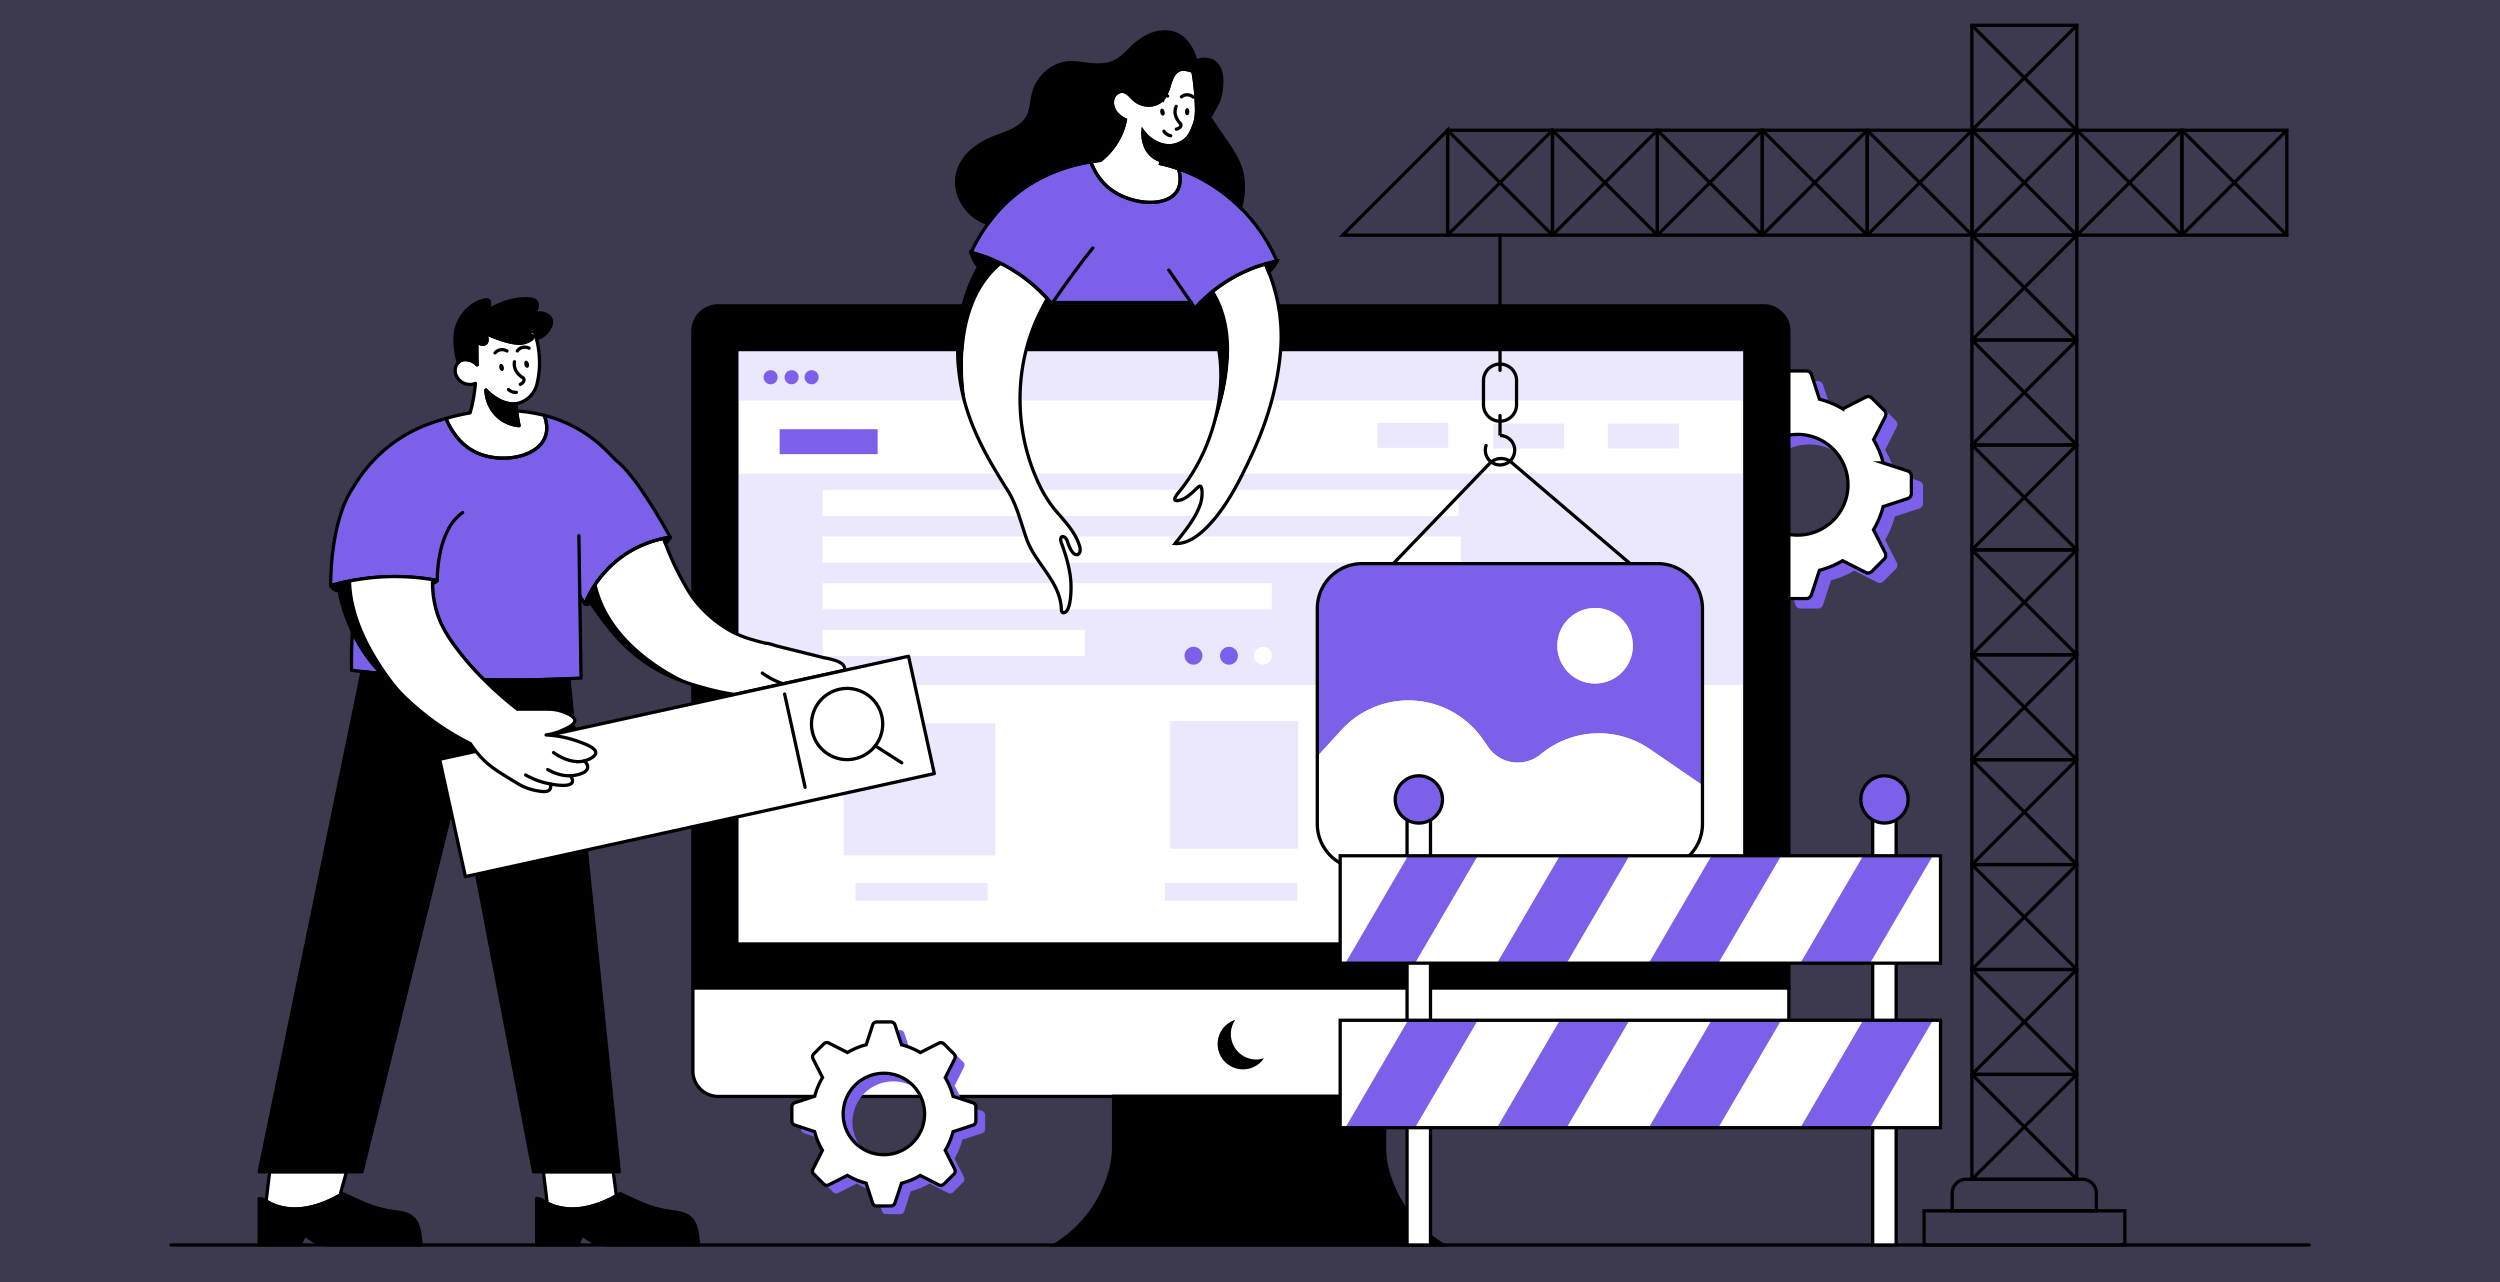 <svg id="Layer_3" data-name="Layer 3" xmlns="http://www.w3.org/2000/svg" viewBox="0 0 1872 960"><rect x="0" y="0" width="1872" height="960" fill="#333333" stroke="none"/><defs><style>.cls-1,.cls-2{fill:#7c60ea;}.cls-1{opacity:0.15;}.cls-3{fill:#fff;}.cls-4,.cls-7{fill:none;stroke:#000;stroke-linecap:round;stroke-width:2.46px;}.cls-4{stroke-miterlimit:10;}.cls-5{fill:#8687c6;}.cls-6{fill:#7c60e9;}.cls-7{stroke-linejoin:round;}</style></defs><path class="cls-1" d="M2731.56,1137a751.45,751.45,0,0,1-30.14,82H-386.49a859.87,859.87,0,0,1-113.16-151.63c-37-63-211.93-379.62-83-680.1,67-156,194.83-258.56,282-328.42,101.5-81.36,133.41-79,245.51-159.25,180.34-129.15,214.93-219.28,345-345C386.36-538.7,574.14-720.22,834-757.29c280.07-40,610,92.7,769.66,321.78,104.2,149.48,71,246.9,199.06,348.35,138.73,109.93,238.65,43.85,431.26,126.05C2507,155.44,2631.81,427.23,2665.22,500,2702.44,581.08,2821.5,840.41,2731.56,1137Z"/><path class="cls-2" d="M1437.15,360.2l-18.37-6a65.61,65.61,0,0,0-7.22-17.36l8.76-17.26a4,4,0,0,0-.73-4.68l-9.23-9.22a4,4,0,0,0-4.66-.74l-6.8,3.45-10.48,5.31a65.39,65.39,0,0,0-7-3.63,66.81,66.81,0,0,0-10.34-3.59l-6-18.36a4,4,0,0,0-3.83-2.78h-13a3.48,3.48,0,0,0-.55,0,4,4,0,0,0-3.27,2.74l-6,18.36a66.08,66.08,0,0,0-17.36,7.22l-7.15-3.63-10.1-5.13a4.07,4.07,0,0,0-4.69.74l-2.69,2.7-6.52,6.53a4,4,0,0,0-.74,4.66l8.76,17.27a65.28,65.28,0,0,0-7.22,17.36l-18.37,6a4,4,0,0,0-2.78,3.83v13a4,4,0,0,0,2.78,3.82l18.36,6a65.7,65.7,0,0,0,7.23,17.35l-8.76,17.26a4,4,0,0,0,.74,4.68l6.52,6.51,2.69,2.71a4,4,0,0,0,4.67.74l10.12-5.13,7.15-3.62a66.06,66.06,0,0,0,17.36,7.21l6,18.36a4,4,0,0,0,3.27,2.74,3.64,3.64,0,0,0,.56.05h13a4,4,0,0,0,3.83-2.78l6-18.37a66.14,66.14,0,0,0,17.35-7.21l10.48,5.32,6.78,3.43a4,4,0,0,0,4.68-.74l9.23-9.22a4,4,0,0,0,.73-4.67l-8.76-17.27a65.68,65.68,0,0,0,7.22-17.35l18.36-6a4,4,0,0,0,2.79-3.83V364A4,4,0,0,0,1437.15,360.2Zm-82.44,48.06a37.72,37.72,0,1,1,37.73-37.73A37.76,37.76,0,0,1,1354.71,408.26Z"/><path class="cls-3" d="M1428.51,352.65l-18.36-6a65.94,65.94,0,0,0-7.22-17.36l8.76-17.26a4,4,0,0,0-.74-4.68l-9.22-9.21a4,4,0,0,0-4.67-.75l-6.79,3.45-10.48,5.31a66.28,66.28,0,0,0-7-3.62,65.47,65.47,0,0,0-10.34-3.59l-6-18.36a4,4,0,0,0-3.83-2.79h-13a2.56,2.56,0,0,0-.55.05,4,4,0,0,0-3.28,2.73l-6,18.37a65.72,65.72,0,0,0-17.36,7.21l-7.15-3.62-10.11-5.14a4.06,4.06,0,0,0-4.68.75l-2.7,2.69-6.52,6.53a4,4,0,0,0-.74,4.66l8.76,17.27a65.58,65.58,0,0,0-7.21,17.36l-18.37,6a4,4,0,0,0-2.79,3.83v13a4,4,0,0,0,2.78,3.82l18.37,6a65.88,65.88,0,0,0,7.22,17.35L1280.47,414a4,4,0,0,0,.74,4.68l6.52,6.52,2.7,2.7a4,4,0,0,0,4.67.74l10.12-5.13,7.15-3.62a66.06,66.06,0,0,0,17.36,7.21l6,18.37a4,4,0,0,0,3.27,2.73,3.43,3.43,0,0,0,.56,0h13a4,4,0,0,0,3.82-2.77l6-18.38a65.47,65.47,0,0,0,10.34-3.59,66.28,66.28,0,0,0,7-3.62l10.48,5.32,6.78,3.43a4,4,0,0,0,4.68-.74l9.22-9.22a4,4,0,0,0,.74-4.67l-8.76-17.27a65.88,65.88,0,0,0,7.22-17.35l18.36-6a4,4,0,0,0,2.79-3.83v-13A4,4,0,0,0,1428.51,352.65Zm-82.43,48.06A37.72,37.72,0,1,1,1383.8,363,37.77,37.77,0,0,1,1346.08,400.71Z"/><path class="cls-4" d="M1428.51,352.65l-18.36-6a65.94,65.94,0,0,0-7.22-17.36l8.76-17.26a4,4,0,0,0-.74-4.68l-9.22-9.21a4,4,0,0,0-4.67-.75l-6.79,3.45-10.48,5.31a66.28,66.28,0,0,0-7-3.62,65.47,65.47,0,0,0-10.34-3.59l-6-18.36a4,4,0,0,0-3.83-2.79h-13a2.56,2.56,0,0,0-.55.05,4,4,0,0,0-3.28,2.73l-6,18.37a65.72,65.72,0,0,0-17.36,7.21l-7.15-3.62-10.11-5.14a4.06,4.06,0,0,0-4.68.75l-2.7,2.69-6.52,6.53a4,4,0,0,0-.74,4.66l8.76,17.27a65.58,65.58,0,0,0-7.21,17.36l-18.37,6a4,4,0,0,0-2.79,3.83v13a4,4,0,0,0,2.78,3.82l18.37,6a65.88,65.88,0,0,0,7.22,17.35L1280.47,414a4,4,0,0,0,.74,4.68l6.52,6.52,2.7,2.7a4,4,0,0,0,4.67.74l10.12-5.13,7.15-3.62a66.06,66.06,0,0,0,17.36,7.21l6,18.37a4,4,0,0,0,3.27,2.73,3.43,3.43,0,0,0,.56,0h13a4,4,0,0,0,3.82-2.77l6-18.38a65.47,65.47,0,0,0,10.34-3.59,66.28,66.28,0,0,0,7-3.62l10.48,5.32,6.78,3.43a4,4,0,0,0,4.68-.74l9.22-9.22a4,4,0,0,0,.74-4.67l-8.76-17.27a65.88,65.88,0,0,0,7.22-17.35l18.36-6a4,4,0,0,0,2.79-3.83v-13A4,4,0,0,0,1428.51,352.65Zm-82.43,48.06A37.72,37.72,0,1,1,1383.8,363,37.77,37.77,0,0,1,1346.08,400.71Z"/><rect class="cls-3" x="553" y="263.13" width="752.33" height="442.41"/><path class="cls-3" d="M1339.49,739.7V802a19,19,0,0,1-19,19H537.78a19,19,0,0,1-18.94-19V739.7Z"/><path d="M1320.53,229H537.78a18.94,18.94,0,0,0-18.94,18.94V739.7h820.65V247.92A18.94,18.94,0,0,0,1320.53,229Zm-15.2,476.56H553V263.13h752.33Z"/><path d="M1080.71,932.23H789.91a94.48,94.48,0,0,0,41.28-54.42,68.36,68.36,0,0,0,2.68-19.07v-37.8h202.86v37.8a68.37,68.37,0,0,0,2.69,19.07,94.44,94.44,0,0,0,41.29,54.42Z"/><rect class="cls-4" x="553" y="263.13" width="752.33" height="442.41"/><path class="cls-4" d="M1339.49,739.7V802a19,19,0,0,1-19,19H537.78a19,19,0,0,1-18.94-19V739.7Z"/><path class="cls-4" d="M1320.53,229H537.78a18.94,18.94,0,0,0-18.94,18.94V739.7h820.65V247.92A18.94,18.94,0,0,0,1320.53,229Zm-15.2,476.56H553V263.13h752.33Z"/><path class="cls-4" d="M1080.71,932.23H789.91a94.48,94.48,0,0,0,41.28-54.42,68.36,68.36,0,0,0,2.68-19.07v-37.8h202.86v37.8a68.37,68.37,0,0,0,2.69,19.07,94.44,94.44,0,0,0,41.29,54.42Z"/><path d="M946.46,792.42A19,19,0,1,1,925,763.63a19,19,0,0,0,15.63,29.72A18.76,18.76,0,0,0,946.46,792.42Z"/><rect class="cls-5" x="553" y="263.13" width="752.33" height="442.41"/><rect class="cls-3" x="553.14" y="263.13" width="752.04" height="442.41"/><rect class="cls-1" x="553.14" y="263.13" width="752.04" height="36.77"/><path class="cls-2" d="M582.31,282.32a5.27,5.27,0,1,1-5.43-5.11H577a5.19,5.19,0,0,1,5.27,5.11Z"/><path class="cls-2" d="M598,282.32a5.27,5.27,0,1,1-5.44-5.11h.16a5.19,5.19,0,0,1,5.28,5.11Z"/><path class="cls-2" d="M613,282.32a5.27,5.27,0,1,1-5.43-5.11h.16a5.18,5.18,0,0,1,5.27,5.11Z"/><rect class="cls-1" x="553" y="354.65" width="752.33" height="158.17"/><rect class="cls-2" x="583.81" y="321.39" width="73.37" height="18.68"/><rect class="cls-1" x="1118.12" y="317.15" width="53.13" height="18.68"/><rect class="cls-1" x="1204.11" y="317.15" width="53.13" height="18.68"/><rect class="cls-1" x="1031.28" y="316.66" width="53.13" height="18.68"/><path class="cls-2" d="M900.36,490.79a6.68,6.68,0,1,1-6.91-6.45h.25a6.56,6.56,0,0,1,6.66,6.45Z"/><path class="cls-2" d="M926.94,490.79a6.69,6.69,0,1,1-6.91-6.45h.24a6.56,6.56,0,0,1,6.67,6.45Z"/><path class="cls-3" d="M952.3,490.79a6.68,6.68,0,1,1-6.9-6.45h.24a6.55,6.55,0,0,1,6.66,6.45Z"/><rect class="cls-3" x="615.99" y="471.61" width="196.37" height="19.68"/><rect class="cls-3" x="615.99" y="436.66" width="336.32" height="19.68"/><rect class="cls-3" x="615.99" y="401.72" width="477.94" height="19.68"/><rect class="cls-3" x="615.99" y="366.77" width="476.22" height="19.68"/><rect class="cls-1" x="631.85" y="541.57" width="113.48" height="98.99"/><rect class="cls-1" x="876.32" y="539.81" width="95.68" height="95.69"/><rect class="cls-1" x="1095.74" y="536.86" width="101.56" height="101.56"/><rect class="cls-1" x="640.63" y="661.22" width="98.99" height="13.22"/><rect class="cls-1" x="872.4" y="661.22" width="98.99" height="13.22"/><rect class="cls-1" x="1104.29" y="661.55" width="93.98" height="12.56"/><polyline class="cls-4" points="1729.13 932.23 615.46 932.23 128.01 932.23"/><rect class="cls-4" x="1241.05" y="97.51" width="78.55" height="78.55"/><line class="cls-4" x1="1241.05" y1="97.51" x2="1319.6" y2="176.07"/><line class="cls-4" x1="1319.6" y1="97.51" x2="1241.05" y2="176.07"/><rect class="cls-4" x="1162.49" y="97.51" width="78.55" height="78.55"/><line class="cls-4" x1="1162.49" y1="97.51" x2="1241.05" y2="176.07"/><line class="cls-4" x1="1241.05" y1="97.51" x2="1162.49" y2="176.07"/><rect class="cls-4" x="1083.94" y="97.51" width="78.55" height="78.55"/><line class="cls-4" x1="1083.94" y1="97.51" x2="1162.49" y2="176.07"/><line class="cls-4" x1="1162.49" y1="97.51" x2="1083.94" y2="176.07"/><polygon class="cls-4" points="1083.96 97.51 1083.96 176.09 1005.38 176.09 1044.69 136.81 1083.96 97.51"/><rect class="cls-4" x="1398.16" y="97.51" width="78.55" height="78.55"/><line class="cls-4" x1="1398.16" y1="97.51" x2="1476.71" y2="176.07"/><line class="cls-4" x1="1476.71" y1="97.51" x2="1398.16" y2="176.07"/><rect class="cls-4" x="1319.6" y="97.51" width="78.55" height="78.55"/><line class="cls-4" x1="1319.6" y1="97.51" x2="1398.16" y2="176.07"/><line class="cls-4" x1="1398.16" y1="97.51" x2="1319.6" y2="176.07"/><rect class="cls-4" x="1555.27" y="97.51" width="78.55" height="78.55"/><line class="cls-4" x1="1555.27" y1="97.51" x2="1633.82" y2="176.07"/><line class="cls-4" x1="1633.82" y1="97.51" x2="1555.27" y2="176.07"/><rect class="cls-4" x="1633.82" y="97.51" width="78.55" height="78.55"/><line class="cls-4" x1="1633.82" y1="97.51" x2="1712.37" y2="176.07"/><line class="cls-4" x1="1712.37" y1="97.51" x2="1633.82" y2="176.07"/><rect class="cls-4" x="1476.55" y="176.07" width="78.55" height="78.55"/><line class="cls-4" x1="1476.55" y1="176.07" x2="1555.11" y2="254.63"/><line class="cls-4" x1="1555.11" y1="176.07" x2="1476.55" y2="254.63"/><rect class="cls-4" x="1476.55" y="254.63" width="78.55" height="78.55"/><line class="cls-4" x1="1476.55" y1="254.63" x2="1555.11" y2="333.18"/><line class="cls-4" x1="1555.11" y1="254.63" x2="1476.55" y2="333.18"/><rect class="cls-4" x="1476.55" y="333.18" width="78.55" height="78.55"/><line class="cls-4" x1="1476.55" y1="333.18" x2="1555.11" y2="411.74"/><line class="cls-4" x1="1555.11" y1="333.18" x2="1476.55" y2="411.74"/><rect class="cls-4" x="1476.55" y="411.74" width="78.55" height="78.55"/><line class="cls-4" x1="1476.55" y1="411.74" x2="1555.11" y2="490.29"/><line class="cls-4" x1="1555.11" y1="411.74" x2="1476.55" y2="490.29"/><rect class="cls-4" x="1476.55" y="490.29" width="78.55" height="78.55"/><line class="cls-4" x1="1476.55" y1="490.29" x2="1555.11" y2="568.84"/><line class="cls-4" x1="1555.11" y1="490.29" x2="1476.55" y2="568.84"/><rect class="cls-4" x="1476.55" y="568.84" width="78.55" height="78.55"/><line class="cls-4" x1="1476.55" y1="568.84" x2="1555.11" y2="647.4"/><line class="cls-4" x1="1555.11" y1="568.84" x2="1476.55" y2="647.4"/><rect class="cls-4" x="1476.55" y="647.4" width="78.55" height="78.55"/><line class="cls-4" x1="1476.55" y1="647.4" x2="1555.11" y2="725.95"/><line class="cls-4" x1="1555.11" y1="647.4" x2="1476.55" y2="725.95"/><rect class="cls-4" x="1476.55" y="725.95" width="78.55" height="78.55"/><line class="cls-4" x1="1476.55" y1="725.95" x2="1555.11" y2="804.51"/><line class="cls-4" x1="1555.11" y1="725.95" x2="1476.55" y2="804.51"/><rect class="cls-4" x="1476.55" y="804.51" width="78.55" height="78.55"/><line class="cls-4" x1="1476.55" y1="804.51" x2="1555.11" y2="883.06"/><line class="cls-4" x1="1555.11" y1="804.51" x2="1476.55" y2="883.06"/><rect class="cls-4" x="1476.55" y="97.52" width="78.55" height="78.55"/><line class="cls-4" x1="1476.55" y1="97.52" x2="1555.11" y2="176.07"/><line class="cls-4" x1="1555.11" y1="97.52" x2="1476.55" y2="176.07"/><rect class="cls-4" x="1476.55" y="18.96" width="78.55" height="78.55"/><line class="cls-4" x1="1476.55" y1="18.96" x2="1555.11" y2="97.52"/><line class="cls-4" x1="1555.11" y1="18.96" x2="1476.55" y2="97.52"/><path class="cls-4" d="M1472.18,883.06h87.17a10.37,10.37,0,0,1,10.37,10.37v13.21a0,0,0,0,1,0,0h-107.9a0,0,0,0,1,0,0V893.43A10.37,10.37,0,0,1,1472.18,883.06Z"/><rect class="cls-4" x="1440.76" y="906.64" width="150.31" height="25.59"/><line class="cls-4" x1="1123.22" y1="176.08" x2="1123.22" y2="277.29"/><path class="cls-4" d="M1123.22,315.41h0A12.39,12.39,0,0,1,1110.83,303v-18a12.39,12.39,0,0,1,12.39-12.39h0a12.39,12.39,0,0,1,12.38,12.39v18A12.39,12.39,0,0,1,1123.22,315.41Z"/><path class="cls-4" d="M1123.21,311.19v14.94a11,11,0,1,1-11,11,10.7,10.7,0,0,1,.57-3.5"/><path class="cls-4" d="M1039.64,425.85,1115.45,347a11.88,11.88,0,0,1,16.29-.8l93.35,79.67"/><path class="cls-2" d="M1241.18,422.05H1020a33.61,33.61,0,0,0-33.61,33.61V566.47l18.1-19.84a67.86,67.86,0,0,1,106,7.18l3.86,5.59a26.88,26.88,0,0,0,38.74,5.86l2.11-1.65A67.87,67.87,0,0,1,1235.5,561l39.29,26.94V455.66A33.61,33.61,0,0,0,1241.18,422.05Zm-46.79,89.77a28.28,28.28,0,1,1,28.28-28.28A28.28,28.28,0,0,1,1194.39,511.82Z"/><circle class="cls-3" cx="1194.39" cy="483.54" r="28.28" transform="translate(7.92 986.18) rotate(-45)"/><path class="cls-3" d="M1274.79,587.94v29a33.61,33.61,0,0,1-33.61,33.61H1020a33.61,33.61,0,0,1-33.61-33.61V566.47l18.1-19.84a67.86,67.86,0,0,1,106,7.18l3.86,5.59a26.88,26.88,0,0,0,38.74,5.86l2.11-1.65A67.87,67.87,0,0,1,1235.5,561Z"/><path class="cls-4" d="M1241.18,422.05H1020a33.61,33.61,0,0,0-33.61,33.61V616.94A33.61,33.61,0,0,0,1020,650.55h221.2a33.61,33.61,0,0,0,33.61-33.61V455.66A33.61,33.61,0,0,0,1241.18,422.05Z"/><path d="M439.84,447.82c.79,1.22,1.62,2.45,2.47,3.7s1.55,2.24,2.36,3.38c8.09,11.39,18,25.34,33.59,37.39,15.74,12.17,31,17.61,43.8,21.33-3-1.12-64.62-25-75.54-77.19A85.32,85.32,0,0,0,439.84,447.82Z"/><path class="cls-3" d="M446.52,436.43c10.92,52.2,72.58,76.07,75.54,77.19l.05,0,.06,0c2.24.65,4.41,1.25,6.49,1.83A183.14,183.14,0,0,0,549.84,520l36.46-8h0l46.1-10.12c1.33-7.16-12.69-8.6-17.06-9.75-7.78-2-15.59-3.92-23.4-5.85l-9.67-2.39c-2.7-.67-6.14-2.21-8.9-2.21-9-2.22-17.86-4.58-26-9.07A91.2,91.2,0,0,1,522,451.59c-3.12-3.72-7.24-9.23-14.14-22.83a180.89,180.89,0,0,1-9.6-21.92c-.45-1.26-.86-2.48-1.28-3.66a80.67,80.67,0,0,0-50.41,33.25Z"/><path d="M586.29,512A58.39,58.39,0,0,1,570.84,504"/><path class="cls-3" d="M334,313.34a54.21,54.21,0,0,0,10,16.12,40.29,40.29,0,0,0,15.59,10.62c17.54,6.59,43.15,2.2,48.7-13.13,2-5.49,1-11.22-.74-15.91a121.57,121.57,0,0,0-20.65-3.32c.07.75.16,1.49.26,2.26.38,3.07.89,6,1.48,8.74a27.09,27.09,0,0,1-14.39-5.64,26.26,26.26,0,0,1-5.35-5.69,29,29,0,0,1-5.05-15.33,37,37,0,0,0,5.4,4.77c4.74,3.43,10.92,6.26,16.9,5.48a1.77,1.77,0,0,0,.32-.05A19.34,19.34,0,0,0,399.88,293a18.52,18.52,0,0,0,2-4.63,65.3,65.3,0,0,0,2-20.17,67.35,67.35,0,0,0-2.2-14.54q-.66-2.56-1.55-5.07a14.4,14.4,0,0,0-1.51-.3c-3.05-.46-5.94,0-6,.42s1.57.3,3.71,1.51c1.09.63,2.4,1.37,2.47,2.26.12,1.53-3.49,3.3-6.5,4.08-1.45.38-6.39,1.48-19.07-3.06a100,100,0,0,1-10.42-4.41c2.37,3.32,2.3,6.81.75,8.06a4.11,4.11,0,0,1-3.17.49,5,5,0,0,1-3.37-3.18q0,4.71,0,9.58c0,3.09.1,6.13.19,9.13a11.88,11.88,0,0,0-5-3.24c-1.31-.4-4.92-1.54-8,.55a6.41,6.41,0,0,0-1.07.91,8.89,8.89,0,0,0-2.21,4.88c-.62,4.46,2.35,7.7,3,8.34a11.27,11.27,0,0,0,8.54,3.27,11,11,0,0,0,3.51-.8,111.19,111.19,0,0,1-1.69,12.46c-.65,3.38-1.43,6.61-2.3,9.66a152.88,152.88,0,0,0-15.08,3.31Z"/><path d="M252.91,437.06h0c.09.58.18,1.12.27,1.66.18,1.13.4,2.39.68,3.78a127,127,0,0,0,10,30.42v0a119.27,119.27,0,0,0,21.71,31.43c3.6,3.84,7.61,7.83,12.28,12.47,3.22,3.2,6.78,6.73,11,10.5-2.65-2.69-45.21-46.62-45.84-92.52Q257.65,435.85,252.91,437.06Z"/><path class="cls-6" d="M263.29,501.9c2.6.32,5.23.63,7.87.93q7.11.82,14.43,1.55a123.48,123.48,0,0,1-13.44-16.79A121.29,121.29,0,0,1,263.88,473q-.24,3.82-.39,7.74Q263.07,491.68,263.29,501.9Z"/><polyline points="434.14 446.07 434.14 446.06 434.14 446.05 433.47 401.11"/><path d="M432.3,570.31c-8.18-.22-15.54-5.15-17.81-6.77"/><path d="M427.2,580.9c-7,.32-13.26-2.48-17.06-4.65"/><path d="M412,587c-1.29-.24-2.25-.45-2.66-.54a56.74,56.74,0,0,1-15.75-6.19"/><path d="M194.08,877.43h77l66.68-270.21L342.85,581h0L346,564.8l2-10.16a196.51,196.51,0,0,1-23.77-14.8,211.39,211.39,0,0,1-26.36-23c-4.67-4.63-8.69-8.63-12.28-12.47q-7.32-.74-14.43-1.55Z"/><path d="M408.94,550.29c.81,0,1.61.1,2.39.17h0a83.68,83.68,0,0,1,19.34,3.91l-.82-8-.46-4.52c-1.69,1.9-5.24,3.5-8.48,5A44.29,44.29,0,0,1,408.94,550.29Z"/><path d="M437.61,569.73a19,19,0,0,1-5.31.58"/><path d="M342.85,581h0l14,73.49L399.5,877.43h64.22l-24.65-241-5.79-56.59c-.75.2-1.43.36-2,.49a22.66,22.66,0,0,1-4.09.55c1.8,2.72,1.64,4.14,1.28,4.91C426.83,589.3,417,587.93,412,587a4.87,4.87,0,0,1-.16,4c-1.78,2.7-7.55,1.53-11.18.8a42.9,42.9,0,0,1-14.14-5.79c-13-7.9-19.53-11.85-25.73-18.4-1.34-1.42-2.85-3.12-4.43-5.12h0c-1.35-1.7-2.76-3.6-4.16-5.74h0c-1.37-.68-2.75-1.4-4.18-2.15l-2,10.16Z"/><path d="M335.88,396a34.92,34.92,0,0,1,10.52-12.16"/><path d="M362.41,509A295.83,295.83,0,0,0,387.3,531c5.16,0,12-.09,20.2,0,4.48,0,8.09.06,12.62,1.52,1.45.47,6.28,2,8.76,4.31L426,508.14c-17.7.82-36.21,1.18-55.47.95C367.78,509.06,365.08,509,362.41,509Z"/><path class="cls-6" d="M247.64,438.48c1.68-.48,3.44-1,5.27-1.41h0c4.71-1.18,9.88-2.29,15.46-3.18a172.41,172.41,0,0,1,55.48.13c1.22.2,2.43.41,3.6.63a8.55,8.55,0,0,1-3.62,2.18,77.26,77.26,0,0,0,3.24,21.56c2.75,8.93,6.8,15.95,12.22,23.58a212.62,212.62,0,0,0,23.12,27c2.67.05,5.37.1,8.07.13,19.26.23,37.77-.13,55.47-.95,3.06-.13,6.11-.29,9.13-.45l-.93-61.62c2.07,3.52,3.72,6.13,3.72,6.13.51-1.2,1.15-2.68,2-4.38A82.72,82.72,0,0,1,468.36,415a81.11,81.11,0,0,1,28.57-11.82c1.84-.39,3.53-.67,5-.88,0,0-24.86-45.91-40.74-57.62-7.29-7.66-15.38-16.15-28.62-23.63a101.26,101.26,0,0,0-25-10c1.72,4.69,2.72,10.42.74,15.91-5.55,15.33-31.16,19.72-48.7,13.13A40.29,40.29,0,0,1,344,329.46a54.21,54.21,0,0,1-10-16.12h0c-11.29,3.17-26.09,8-41.44,19.77a111.5,111.5,0,0,0-27.93,31.66l-.06.08C246.65,391.19,247.64,438.48,247.64,438.48Z"/><path d="M247.64,438.48s1.3,3.58,6.22,4c-.28-1.39-.5-2.65-.68-3.78-.09-.54-.18-1.08-.27-1.66C251.08,437.52,249.32,438,247.64,438.48Z"/><path d="M437.87,452.2s1.42,1.3,4.44-.68c-.85-1.25-1.68-2.48-2.47-3.7C439,449.52,438.38,451,437.87,452.2Z"/><path d="M323.83,436.82a8.55,8.55,0,0,0,3.62-2.18c-1.17-.22-2.38-.43-3.6-.63C323.82,435,323.82,435.91,323.83,436.82Z"/><path d="M496.93,403.18c.42,1.18.83,2.4,1.28,3.66a10.24,10.24,0,0,0,3.72-4.54C500.46,402.51,498.77,402.79,496.93,403.18Z"/><path d="M363.89,292.06a28.92,28.92,0,0,0,5.05,15.33,26,26,0,0,0,5.35,5.69,27.09,27.09,0,0,0,14.39,5.64c-.59-2.75-1.1-5.67-1.49-8.74-.1-.76-.18-1.51-.25-2.25-.21-1.89-.34-3.71-.44-5.47l-.32.06c-6,.77-12.16-2.05-16.9-5.49A37,37,0,0,1,363.89,292.06Z"/><path d="M340.94,259.54a51.88,51.88,0,0,0,2.26,11.87,6.48,6.48,0,0,1,1.07-.91c3-2.09,6.65-.95,8-.54a11.64,11.64,0,0,1,5,3.24q-.13-4.5-.18-9.14-.06-4.87,0-9.57a5,5,0,0,0,3.37,3.17,4.11,4.11,0,0,0,3.17-.49c1.54-1.25,1.62-4.74-.75-8.06a99,99,0,0,0,10.42,4.41c12.67,4.54,17.62,3.44,19.07,3.06,3-.78,6.62-2.55,6.5-4.08-.07-.88-1.38-1.63-2.48-2.26-2.13-1.21-3.72-1.19-3.7-1.5s2.9-.89,6-.43c.54.09,1.05.19,1.51.31q.89,2.49,1.55,5.07a16.06,16.06,0,0,0,8.92-6.45c.88-1.38,3.3-5.18,1.77-8.55a7.24,7.24,0,0,0-3.65-3.33c-4.18-2.07-8.53-.49-9.61-.05a9.3,9.3,0,0,0,2.89-4.94,6.13,6.13,0,0,0-.15-4c-1.51-2.88-6.94-2.7-10.48-2.58a44.9,44.9,0,0,0-13.92,2.85A64.72,64.72,0,0,0,364,233.27c2.4-3.54,3.26-6.66,2.1-8s-3.92-.47-5.32-.06c-7.2,2.15-15.43,9-18.69,19.5C340.31,250.59,340.65,255.52,340.94,259.54Z"/><path d="M401.86,897.49v34.74h30.6q1.77-3.87,3.5-7.69a41.29,41.29,0,0,0,7.22,4.88l.07.05a25,25,0,0,0,11.6,2.76h68.48c-1.43-7.49-.86-16.52-7.75-21.31-3.23-2.23-7.24-3-11.12-3.45a87.82,87.82,0,0,1-25.61-7.08c-4.86-2.13-9.66-4.37-14.49-6.6l-.23.12c-.49.3-1,.59-1.46.86l-1.12.63c-25.94,14.57-43.37,9.91-51.8,5.5A30.9,30.9,0,0,1,406.6,899l0,0a9.66,9.66,0,0,0-2.39-1.12,7.82,7.82,0,0,0-2.31-.39Z"/><path d="M194.08,897.49v34.74h30.61l3.5-7.69a40.91,40.91,0,0,0,7.22,4.88l.07.05a25,25,0,0,0,11.6,2.76h68.48c-1.43-7.49-.87-16.52-7.76-21.31-3.22-2.23-7.24-3-11.12-3.45a88,88,0,0,1-25.61-7.08c-4.85-2.13-9.66-4.37-14.48-6.6l-.22.12c-.5.3-1,.59-1.47.86l-.3.17c-29.59,17-48.27,9-55.31,4.38l-.45-.29,0,0a9.52,9.52,0,0,0-2.37-1.12,8,8,0,0,0-2.32-.39Z"/><path class="cls-3" d="M406.9,877.43l2.85,23.47c8.43,4.41,25.86,9.07,51.8-5.5l-2.37-18Z"/><path class="cls-3" d="M199.29,899.32c7,4.6,25.72,12.58,55.31-4.38l4.84-17.51H201.93Z"/><path class="cls-7" d="M439.84,447.82c.79,1.22,1.62,2.45,2.47,3.7s1.55,2.24,2.36,3.38c8.09,11.39,18,25.34,33.59,37.39,18.55,14.35,36.48,19.33,50.4,23.2A183.14,183.14,0,0,0,549.84,520l36.46-8h0l46.1-10.12c1.33-7.16-12.69-8.6-17.06-9.75-7.78-2-15.59-3.92-23.4-5.85l-9.67-2.39c-2.7-.67-6.14-2.21-8.9-2.21-9-2.22-17.86-4.58-26-9.07A91.2,91.2,0,0,1,522,451.59c-3.12-3.72-7.24-9.23-14.14-22.83a180.89,180.89,0,0,1-9.6-21.92c-.45-1.26-.86-2.48-1.28-3.66A81.11,81.11,0,0,0,468.36,415,82.72,82.72,0,0,0,439.84,447.82Z"/><path class="cls-7" d="M586.29,512A58.39,58.39,0,0,1,570.84,504"/><path class="cls-7" d="M334,313.34a54.21,54.21,0,0,0,10,16.12,40.29,40.29,0,0,0,15.59,10.62c17.54,6.59,43.15,2.2,48.7-13.13,2-5.49,1-11.22-.74-15.91a121.57,121.57,0,0,0-20.65-3.32c.07.75.16,1.49.26,2.26.38,3.07.89,6,1.48,8.74a27.09,27.09,0,0,1-14.39-5.64,26.26,26.26,0,0,1-5.35-5.69,29,29,0,0,1-5.05-15.33,37,37,0,0,0,5.4,4.77c4.74,3.43,10.92,6.26,16.9,5.48a1.77,1.77,0,0,0,.32-.05A19.34,19.34,0,0,0,399.88,293a18.52,18.52,0,0,0,2-4.63,65.3,65.3,0,0,0,2-20.17,67.35,67.35,0,0,0-2.2-14.54q-.66-2.56-1.55-5.07a14.4,14.4,0,0,0-1.51-.3c-3.05-.46-5.94,0-6,.42s1.57.3,3.71,1.51c1.09.63,2.4,1.37,2.47,2.26.12,1.53-3.49,3.3-6.5,4.08-1.45.38-6.39,1.48-19.07-3.06a100,100,0,0,1-10.42-4.41c2.37,3.32,2.3,6.81.75,8.06a4.11,4.11,0,0,1-3.17.49,5,5,0,0,1-3.37-3.18q0,4.71,0,9.58c0,3.09.1,6.13.19,9.13a11.88,11.88,0,0,0-5-3.24c-1.31-.4-4.92-1.54-8,.55a6.41,6.41,0,0,0-1.07.91,8.89,8.89,0,0,0-2.21,4.88c-.62,4.46,2.35,7.7,3,8.34a11.27,11.27,0,0,0,8.54,3.27,11,11,0,0,0,3.51-.8,111.19,111.19,0,0,1-1.69,12.46c-.65,3.38-1.43,6.61-2.3,9.66a152.88,152.88,0,0,0-15.08,3.31Z"/><path class="cls-7" d="M263.29,501.9c2.6.32,5.23.63,7.87.93q7.11.82,14.43,1.55a123.48,123.48,0,0,1-13.44-16.79A121.29,121.29,0,0,1,263.88,473q-.24,3.82-.39,7.74Q263.07,491.68,263.29,501.9Z"/><polyline class="cls-7" points="434.14 446.07 434.14 446.06 434.14 446.05 433.47 401.11"/><path class="cls-7" d="M194.08,877.43h77l66.68-270.21L342.85,581h0L346,564.8l2-10.16a196.51,196.51,0,0,1-23.77-14.8,211.39,211.39,0,0,1-26.36-23c-4.67-4.63-8.69-8.63-12.28-12.47q-7.32-.74-14.43-1.55Z"/><path class="cls-7" d="M408.94,550.29c.81,0,1.61.1,2.39.17h0a83.68,83.68,0,0,1,19.34,3.91l-.82-8-.46-4.52c-1.69,1.9-5.24,3.5-8.48,5A44.29,44.29,0,0,1,408.94,550.29Z"/><path class="cls-7" d="M342.85,581h0l14,73.49L399.5,877.43h64.22l-24.65-241-5.79-56.59c-.75.2-1.43.36-2,.49a22.66,22.66,0,0,1-4.09.55c1.8,2.72,1.64,4.14,1.28,4.91C426.83,589.3,417,587.93,412,587a4.87,4.87,0,0,1-.16,4c-1.78,2.7-7.55,1.53-11.18.8a42.9,42.9,0,0,1-14.14-5.79c-13-7.9-19.53-11.85-25.73-18.4-1.34-1.42-2.85-3.12-4.43-5.12h0c-1.35-1.7-2.76-3.6-4.16-5.74h0c-1.37-.68-2.75-1.4-4.18-2.15l-2,10.16Z"/><rect class="cls-3" x="334.69" y="528.89" width="359.49" height="89.94" transform="translate(1139.99 1024.02) rotate(167.61)"/><rect class="cls-7" x="334.69" y="528.89" width="359.49" height="89.94" transform="translate(1139.99 1024.02) rotate(167.61)"/><path class="cls-7" d="M335.88,396a34.92,34.92,0,0,1,10.52-12.16"/><path class="cls-7" d="M362.41,509A295.83,295.83,0,0,0,387.3,531c5.16,0,12-.09,20.2,0,4.48,0,8.09.06,12.62,1.52,1.45.47,6.28,2,8.76,4.31L426,508.14c-17.7.82-36.21,1.18-55.47.95C367.78,509.06,365.08,509,362.41,509Z"/><path class="cls-7" d="M247.64,438.48c1.68-.48,3.44-1,5.27-1.41h0c4.71-1.18,9.88-2.29,15.46-3.18a172.41,172.41,0,0,1,55.48.13c1.22.2,2.43.41,3.6.63a8.55,8.55,0,0,1-3.62,2.18,77.26,77.26,0,0,0,3.24,21.56c2.75,8.93,6.8,15.95,12.22,23.58a212.62,212.62,0,0,0,23.12,27c2.67.05,5.37.1,8.07.13,19.26.23,37.77-.13,55.47-.95,3.06-.13,6.11-.29,9.13-.45l-.93-61.62c2.07,3.52,3.72,6.13,3.72,6.13.51-1.2,1.15-2.68,2-4.38A82.72,82.72,0,0,1,468.36,415a81.11,81.11,0,0,1,28.57-11.82c1.84-.39,3.53-.67,5-.88,0,0-24.86-45.91-40.74-57.62-7.29-7.66-15.38-16.15-28.62-23.63a101.26,101.26,0,0,0-25-10c1.72,4.69,2.72,10.42.74,15.91-5.55,15.33-31.16,19.72-48.7,13.13A40.29,40.29,0,0,1,344,329.46a54.21,54.21,0,0,1-10-16.12h0c-11.29,3.17-26.09,8-41.44,19.77a111.5,111.5,0,0,0-27.93,31.66l-.06.08C246.65,391.19,247.64,438.48,247.64,438.48Z"/><path class="cls-7" d="M247.64,438.48s1.3,3.58,6.22,4c-.28-1.39-.5-2.65-.68-3.78-.09-.54-.18-1.08-.27-1.66C251.08,437.52,249.32,438,247.64,438.48Z"/><path class="cls-7" d="M437.87,452.2s1.42,1.3,4.44-.68c-.85-1.25-1.68-2.48-2.47-3.7C439,449.52,438.38,451,437.87,452.2Z"/><path class="cls-7" d="M323.83,436.82a8.55,8.55,0,0,0,3.62-2.18c-1.17-.22-2.38-.43-3.6-.63C323.82,435,323.82,435.91,323.83,436.82Z"/><path class="cls-7" d="M335.88,396c-9,16.42-8.43,38.63-8.43,38.63"/><polyline class="cls-7" points="434.14 446.07 434.14 446.06 434.14 446.05"/><path class="cls-7" d="M496.93,403.18c.42,1.18.83,2.4,1.28,3.66a10.24,10.24,0,0,0,3.72-4.54C500.46,402.51,498.77,402.79,496.93,403.18Z"/><path class="cls-7" d="M363.89,292.06a28.92,28.92,0,0,0,5.05,15.33,26,26,0,0,0,5.35,5.69,27.09,27.09,0,0,0,14.39,5.64c-.59-2.75-1.1-5.67-1.49-8.74-.1-.76-.18-1.51-.25-2.25-.21-1.89-.34-3.71-.44-5.47l-.32.06c-6,.77-12.16-2.05-16.9-5.49A37,37,0,0,1,363.89,292.06Z"/><path class="cls-7" d="M340.94,259.54a51.88,51.88,0,0,0,2.26,11.87,6.48,6.48,0,0,1,1.07-.91c3-2.09,6.65-.95,8-.54a11.64,11.64,0,0,1,5,3.24q-.13-4.5-.18-9.14-.06-4.87,0-9.57a5,5,0,0,0,3.37,3.17,4.11,4.11,0,0,0,3.17-.49c1.54-1.25,1.62-4.74-.75-8.06a99,99,0,0,0,10.42,4.41c12.67,4.54,17.62,3.44,19.07,3.06,3-.78,6.62-2.55,6.5-4.08-.07-.88-1.38-1.63-2.48-2.26-2.13-1.21-3.72-1.19-3.7-1.5s2.9-.89,6-.43c.54.09,1.05.19,1.51.31q.89,2.49,1.55,5.07a16.06,16.06,0,0,0,8.92-6.45c.88-1.38,3.3-5.18,1.77-8.55a7.24,7.24,0,0,0-3.65-3.33c-4.18-2.07-8.53-.49-9.61-.05a9.3,9.3,0,0,0,2.89-4.94,6.13,6.13,0,0,0-.15-4c-1.51-2.88-6.94-2.7-10.48-2.58a44.9,44.9,0,0,0-13.92,2.85A64.72,64.72,0,0,0,364,233.27c2.4-3.54,3.26-6.66,2.1-8s-3.92-.47-5.32-.06c-7.2,2.15-15.43,9-18.69,19.5C340.31,250.59,340.65,255.52,340.94,259.54Z"/><path class="cls-7" d="M401.86,897.49v34.74h30.6q1.77-3.87,3.5-7.69a41.29,41.29,0,0,0,7.22,4.88l.07.05a25,25,0,0,0,11.6,2.76h68.48c-1.43-7.49-.86-16.52-7.75-21.31-3.23-2.23-7.24-3-11.12-3.45a87.82,87.82,0,0,1-25.61-7.08c-4.86-2.13-9.66-4.37-14.49-6.6l-.23.12c-.49.3-1,.59-1.46.86l-1.12.63c-25.94,14.57-43.37,9.91-51.8,5.5A30.9,30.9,0,0,1,406.6,899l0,0a9.66,9.66,0,0,0-2.39-1.12,7.82,7.82,0,0,0-2.31-.39Z"/><path class="cls-7" d="M194.08,897.49v34.74h30.61l3.5-7.69a40.91,40.91,0,0,0,7.22,4.88l.07.05a25,25,0,0,0,11.6,2.76h68.48c-1.43-7.49-.87-16.52-7.76-21.31-3.22-2.23-7.24-3-11.12-3.45a88,88,0,0,1-25.61-7.08c-4.85-2.13-9.66-4.37-14.48-6.6l-.22.12c-.5.3-1,.59-1.47.86l-.3.17c-29.59,17-48.27,9-55.31,4.38l-.45-.29,0,0a9.52,9.52,0,0,0-2.37-1.12,8,8,0,0,0-2.32-.39Z"/><path class="cls-7" d="M406.9,877.43l2.85,23.47c8.43,4.41,25.86,9.07,51.8-5.5l-2.37-18Z"/><path class="cls-7" d="M199.29,899.32c7,4.6,25.72,12.58,55.31-4.38l4.84-17.51H201.93Z"/><path class="cls-3" d="M263,434.83c.63,45.9,43.19,89.83,45.84,92.52l.09.1,0,0a188.59,188.59,0,0,0,15.26,12.36A196.51,196.51,0,0,0,348,554.64q2.14,1.13,4.18,2.15h0c1.41,2.13,2.81,4,4.17,5.74h0c1.59,2,3.1,3.7,4.44,5.11,6.2,6.55,12.71,10.51,25.73,18.41a42.94,42.94,0,0,0,14.13,5.79c3.64.73,9.4,1.9,11.18-.81a4.8,4.8,0,0,0,.17-4c5,.93,14.82,2.3,16.47-1.19.36-.77.52-2.19-1.28-4.91a23.46,23.46,0,0,0,4.09-.55c.57-.13,1.25-.29,2-.49,2.73-.74,6.19-2.09,6.69-4.82.37-2-1-4-2.36-5.31a15.49,15.49,0,0,0,1.56-.48c.82-.29,6.83-2.45,6.91-5.63.09-3.72-8.08-6.65-13.51-8.6l-1.89-.65a83.57,83.57,0,0,0-19.34-3.91h0c-.78-.07-1.58-.13-2.39-.17a44.29,44.29,0,0,0,12-3.46c3.25-1.47,6.8-3.07,8.48-5a3.39,3.39,0,0,0,1-2.27,3.93,3.93,0,0,0-1.52-2.77c-2.48-2.28-7.31-3.84-8.76-4.31C415.59,531.06,412,531,407.5,531c-8.19,0-15,0-20.2,0A295.83,295.83,0,0,1,362.41,509a212.62,212.62,0,0,1-23.12-27c-5.42-7.63-9.47-14.65-12.22-23.58a77.26,77.26,0,0,1-3.24-21.56c0-.91,0-1.85,0-2.81a172.41,172.41,0,0,0-55.48-.13Q265.63,434.32,263,434.83Z"/><path class="cls-7" d="M432.3,570.31c-8.18-.22-15.54-5.15-17.81-6.77"/><path class="cls-7" d="M427.2,580.9c-7,.32-13.26-2.48-17.06-4.65"/><path class="cls-7" d="M412,587c-1.29-.24-2.25-.45-2.66-.54a56.74,56.74,0,0,1-15.75-6.19"/><path class="cls-7" d="M252.91,437.06h0c.09.58.18,1.12.27,1.66.18,1.13.4,2.39.68,3.78a127,127,0,0,0,10,30.42v0a119.27,119.27,0,0,0,21.71,31.43c3.6,3.84,7.61,7.83,12.28,12.47a211.39,211.39,0,0,0,26.36,23A196.51,196.51,0,0,0,348,554.64q2.14,1.13,4.18,2.15h0c1.41,2.13,2.81,4,4.17,5.74h0c1.59,2,3.1,3.7,4.44,5.11,6.2,6.55,12.71,10.51,25.73,18.41a42.94,42.94,0,0,0,14.13,5.79c3.64.73,9.4,1.9,11.18-.81a4.8,4.8,0,0,0,.17-4c5,.93,14.82,2.3,16.47-1.19.36-.77.52-2.19-1.28-4.91a23.46,23.46,0,0,0,4.09-.55c.57-.13,1.25-.29,2-.49,2.73-.74,6.19-2.09,6.69-4.82.37-2-1-4-2.36-5.31a15.49,15.49,0,0,0,1.56-.48c.82-.29,6.83-2.45,6.91-5.63.09-3.72-8.08-6.65-13.51-8.6l-1.89-.65a83.57,83.57,0,0,0-19.34-3.91h0c-.78-.07-1.58-.13-2.39-.17a44.29,44.29,0,0,0,12-3.46c3.25-1.47,6.8-3.07,8.48-5a3.39,3.39,0,0,0,1-2.27,3.93,3.93,0,0,0-1.52-2.77c-2.48-2.28-7.31-3.84-8.76-4.31C415.59,531.06,412,531,407.5,531c-8.19,0-15,0-20.2,0A295.83,295.83,0,0,1,362.41,509a212.62,212.62,0,0,1-23.12-27c-5.42-7.63-9.47-14.65-12.22-23.58a77.26,77.26,0,0,1-3.24-21.56c0-.91,0-1.85,0-2.81a172.41,172.41,0,0,0-55.48-.13C262.79,434.77,257.62,435.88,252.91,437.06Z"/><path class="cls-7" d="M437.61,569.73a19,19,0,0,1-5.31.58"/><line class="cls-7" x1="587.53" y1="519.72" x2="602.86" y2="589.55"/><circle class="cls-7" cx="634.33" cy="542.18" r="26.67" transform="translate(-103.03 932.86) rotate(-68.44)"/><line class="cls-7" x1="675.25" y1="571.21" x2="655.42" y2="558.52"/><path class="cls-7" d="M370.69,264.26a7,7,0,0,1,3.34-2.19,7.19,7.19,0,0,1,5.57.75"/><path class="cls-7" d="M387.37,262.77a6.92,6.92,0,0,1,3.18-2.42,7.26,7.26,0,0,1,5.61.36"/><path d="M377.23,274.77c.35,1.48-.11,2.86-1,3.08s-1.94-.82-2.29-2.3.11-2.86,1-3.08S376.88,273.29,377.23,274.77Z"/><path d="M396,272.32c.38,1.48,0,2.87-1,3.1s-2-.76-2.35-2.24,0-2.86,1-3.1S395.66,270.85,396,272.32Z"/><path class="cls-7" d="M385.21,270.88a10.77,10.77,0,0,0,.51,5.31,11.64,11.64,0,0,0,2.28,3.69,14.86,14.86,0,0,0,3.73,3.12,2.27,2.27,0,0,1,.62,1.19,2.81,2.81,0,0,1-.8,2.15,4.77,4.77,0,0,1-1.92,1.45"/><path class="cls-7" d="M380.77,291.68a7.59,7.59,0,0,0,5.85,2.13"/><path d="M788.28,226.53Q792,221,796,215.41q11.22-15.78,22.31-29.74"/><path class="cls-2" d="M956.16,195.53c-2.73.56-5.64,1.27-8.68,2.15a112,112,0,0,0-48.64,28.85c-.07.06-.12.12-.18.18-1.38,1.4-2.65,2.76-3.82,4.06q-1.46-2.13-2.92-4.24H788.28l-.71,1-.87-1c-.75-.88-1.54-1.78-2.36-2.69a116.94,116.94,0,0,0-36.55-27.38c-3.52-1.67-7-3.07-10.28-4.26-3.61-1.3-7.08-2.34-10.35-3.17a129,129,0,0,1,12.75-21.64,114.11,114.11,0,0,1,33.31-30.66,123.64,123.64,0,0,1,39.58-14.87c1.15-.23,2.47-.49,4-.74,2.28,6.17,6.91,15.16,16.18,21.61,15.26,10.59,40.83,12.74,48.46.24,3.05-5,2.57-11.22,1.07-16.64l1.57.56a125.47,125.47,0,0,1,44.87,28.73,129.41,129.41,0,0,1,15.58,18.77A127.74,127.74,0,0,1,956.16,195.53Z"/><path d="M891.92,226.53q-8.37-12.17-16.75-24.31"/><path d="M724.89,309.33a149.5,149.5,0,0,1-5.15-19.56c-4-21-3.66-42.78,2.06-63.24a118.84,118.84,0,0,1,7.94-20.81c1-2.13,2.12-4.14,3.18-6,1.59-2.81,3.14-5.32,4.59-7.51,3.32,1.19,6.76,2.59,10.28,4.26l1.67.81,1,.48C707.43,232.84,724.52,307.75,724.89,309.33Z"/><path class="cls-3" d="M806.77,415.3c-3.64,1-6.6-7-7.35-9.55-1.63-5.47-7-5.41-4.52,1.16,3.76,10.08,7.05,21.71,7.1,32.56,0,3.48-.21,19.56-5.88,19.38-.64,0-1.48-1.19-1.39-2.88-.8-20.42-19.5-34.07-26-52.21-4.39-12.34-7.26-25.49-14.34-36.7-11.9-18.82-22.66-37.11-29.55-57.71v0c-.37-1.58-17.46-76.49,25.53-111.58a117.25,117.25,0,0,1,33.92,26.1c-.54.89-1.07,1.78-1.58,2.68l-.36.62c-21.41,37.73-24.32,84.93-8.57,125.51,4.18,10.77,9,20.36,16.39,29.28,7,8.39,15.26,16.47,18.3,27.3C809.15,411.5,809,414.68,806.77,415.3Z"/><path d="M901.22,338.54c14-30.85,18-68.23,5-98.1a88.29,88.29,0,0,0-5.51-10.57c-.7-1.13-1.38-2.19-2-3.16a1.53,1.53,0,0,1,.18-.18,109.62,109.62,0,0,1,10-9C938.26,264.52,902.42,336.16,901.22,338.54Z"/><path class="cls-3" d="M958.7,264.89c-2.48,26.05-10.17,51.47-21.15,75.17-9.4,20.3-21.4,44.74-38.83,59.29-5.32,4.43-11.87,8-18.78,7.62,6.74-8.68,14-17.07,18.14-27.39a27.13,27.13,0,0,0,2-11.47c-.18-3.34-.89-3.83-1.24-4-1.23-.47-2.58,1.78-7.16,5.67-3,2.61-5.26,4-8,4.68-1.14.29-3.21.81-3.84,0-1-1.35,2.32-5.36,3.28-6.47a134,134,0,0,0,18.1-29.39v0l0,0c1.2-2.38,37-74,7.64-121a110.6,110.6,0,0,1,10.93-7.66,112.39,112.39,0,0,1,27.69-12.22q1.29,2.92,2.45,5.88a138,138,0,0,1,6.8,23A130.05,130.05,0,0,1,958.7,264.89Z"/><path d="M956.16,195.53h0a20.51,20.51,0,0,1-6.23,8q-1.15-3-2.45-5.88C950.52,196.8,953.43,196.09,956.16,195.53Z"/><path d="M900.69,229.87c-4.47,2-5.85.9-5.85.9,1.17-1.3,2.44-2.66,3.82-4.06C899.31,227.68,900,228.74,900.69,229.87Z"/><path d="M737.51,192.2c-1.45,2.19-3,4.7-4.59,7.51C729,196.84,727.16,189,727.16,189,730.43,189.86,733.9,190.9,737.51,192.2Z"/><path d="M787.57,227.56a18.33,18.33,0,0,1-5.16-.41c.11-.21.23-.42.35-.62.51-.9,1-1.8,1.58-2.69.82.91,1.61,1.81,2.36,2.69Z"/><path d="M928.92,155.62a125.47,125.47,0,0,0-44.87-28.73l-1.57-.56A122.67,122.67,0,0,0,869,122.54c.16-.74.33-1.49.52-2.25.36-1.46.77-2.93,1.25-4.42a71.22,71.22,0,0,1,2.57-6.85,18.45,18.45,0,0,0,4,0,19.29,19.29,0,0,0,10.94-5c2.94-2.72,4.58-7,5.93-10.66,2.22-6.11,1.93-11.45,1.25-21.89a161.56,161.56,0,0,0-2.15-17.7c-.15-.83-4.69-1.7-5.39-1.83a8.22,8.22,0,0,0-7.25,1.87c-2.65,2.52-3.91,6.27-5,9.66a39.6,39.6,0,0,1-3.67,9c-3.31,5.25-9.86,7.12-15.71,5.7a16.46,16.46,0,0,1-7.82-4.42c-2.6-2.6-5.6-6.35-9.76-5.24a6.84,6.84,0,0,0-1.3.5C831.9,71.75,832,79,835,83.47a18.34,18.34,0,0,0,7.7,6.23,49.37,49.37,0,0,1-2.16,7.76A52.84,52.84,0,0,1,824,120.09c-2.73.31-5.16.67-7.26,1-1.5.25-2.82.51-4,.74a123.64,123.64,0,0,0-39.58,14.87,114.11,114.11,0,0,0-33.31,30.66,36.5,36.5,0,0,1-7.39-3.38c-10-6-16.76-17.58-16.09-29.38.78-13.66,11.18-23.51,22.78-29.28,11.78-5.85,28.46-7.68,32.28-22.47,1.16-4.49,1.42-9.19,2.68-13.66,3.65-12.91,15.67-22.73,29.19-22.27,5.18.18,10.28,1.26,15.45,1.62,5.81.4,11.86-.17,17-2.92,6.18-3.31,10.27-9.19,15.69-13.48C856.71,28,863,24.59,869.76,24a23.18,23.18,0,0,1,9.65,1c11.91,4.16,15.56,18.73,16,20.53.93-.33,9-3,14.39,1.42,7.48,6.12,5.25,21.34,2.52,29.06-.35,1-6.54,12-6.62,11.93,1.55,2.25,3.85,5.61,6.58,9.72,6.45,9.74,14.66,19.62,17.5,31.16C931.86,137.39,931.27,146.65,928.92,155.62Z"/><path d="M873.34,109a71.22,71.22,0,0,0-2.57,6.85c-.48,1.49-.89,3-1.25,4.42-15.29-4.74-13.63-21.89-13.63-21.89C859.86,103.82,866.47,108.24,873.34,109Z"/><path class="cls-3" d="M894.21,93.38c-1.35,3.71-3,7.94-5.93,10.66a19.29,19.29,0,0,1-10.94,5,18.45,18.45,0,0,1-4,0c-6.87-.78-13.48-5.2-17.45-10.62,0,0-1.66,17.15,13.63,21.89-.19.76-.36,1.51-.52,2.25a122.67,122.67,0,0,1,13.48,3.79c1.5,5.42,2,11.65-1.07,16.64-7.63,12.5-33.2,10.35-48.46-.24-9.27-6.45-13.9-15.44-16.18-21.61,2.1-.36,4.53-.72,7.26-1a52.84,52.84,0,0,0,16.53-22.63,49.37,49.37,0,0,0,2.16-7.76,18.34,18.34,0,0,1-7.7-6.23c-3-4.52-3.12-11.72,2.39-14.4a6.84,6.84,0,0,1,1.3-.5c4.16-1.11,7.16,2.64,9.76,5.24a16.46,16.46,0,0,0,7.82,4.42c5.85,1.42,12.4-.45,15.71-5.7a39.6,39.6,0,0,0,3.67-9c1.09-3.39,2.35-7.14,5-9.66A8.22,8.22,0,0,1,887.92,52c.7.13,5.24,1,5.39,1.83a161.56,161.56,0,0,1,2.15,17.7C896.14,81.93,896.43,87.27,894.21,93.38Z"/><line class="cls-4" x1="787.57" y1="227.56" x2="787.57" y2="227.56"/><path class="cls-4" d="M788.28,226.53Q792,221,796,215.41q11.22-15.78,22.31-29.74"/><line class="cls-4" x1="787.57" y1="227.56" x2="787.57" y2="227.56"/><path class="cls-4" d="M956.16,195.53c-2.73.56-5.64,1.27-8.68,2.15a112,112,0,0,0-48.64,28.85c-.07.06-.12.12-.18.18-1.38,1.4-2.65,2.76-3.82,4.06q-1.46-2.13-2.92-4.24H788.28l-.71,1-.87-1c-.75-.88-1.54-1.78-2.36-2.69a116.94,116.94,0,0,0-36.55-27.38c-3.52-1.67-7-3.07-10.28-4.26-3.61-1.3-7.08-2.34-10.35-3.17a129,129,0,0,1,12.75-21.64,114.11,114.11,0,0,1,33.31-30.66,123.64,123.64,0,0,1,39.58-14.87c1.15-.23,2.47-.49,4-.74,2.28,6.17,6.91,15.16,16.18,21.61,15.26,10.59,40.83,12.74,48.46.24,3.05-5,2.57-11.22,1.07-16.64l1.57.56a125.47,125.47,0,0,1,44.87,28.73,129.41,129.41,0,0,1,15.58,18.77A127.74,127.74,0,0,1,956.16,195.53Z"/><path class="cls-4" d="M891.92,226.53q-8.37-12.17-16.75-24.31"/><path class="cls-4" d="M806.78,415.3c-3.65,1-6.61-7-7.36-9.55-1.63-5.47-7-5.41-4.52,1.16,3.76,10.08,7.05,21.71,7.1,32.56,0,3.48-.21,19.56-5.88,19.38-.64,0-1.47-1.19-1.39-2.88-.79-20.43-19.5-34.07-25.94-52.21-4.4-12.34-7.27-25.49-14.35-36.7-15.52-24.56-29.13-48.22-34.69-77.29-4-21-3.67-42.78,2-63.24a118.84,118.84,0,0,1,7.94-20.81c1.06-2.13,2.12-4.14,3.18-6,1.59-2.81,3.14-5.32,4.59-7.51,3.32,1.19,6.76,2.59,10.28,4.26a116.94,116.94,0,0,1,36.55,27.38c-.54.89-1.07,1.79-1.58,2.69-.12.2-.24.41-.35.62-21.42,37.73-24.32,84.93-8.58,125.51,4.18,10.77,9,20.36,16.39,29.28,7,8.39,15.26,16.47,18.3,27.3C809.15,411.5,809,414.68,806.78,415.3Z"/><path class="cls-4" d="M958.71,264.89c-2.49,26.05-10.18,51.47-21.16,75.17-9.4,20.3-21.39,44.74-38.83,59.29-5.31,4.43-11.87,8-18.78,7.62,6.74-8.68,14-17.07,18.14-27.39a27.13,27.13,0,0,0,2-11.47c-.18-3.34-.89-3.83-1.24-4-1.23-.47-2.58,1.78-7.15,5.67-3.06,2.61-5.27,4-8,4.68-1.14.29-3.21.81-3.84,0-1-1.36,2.32-5.36,3.28-6.48,27.21-33.13,40.74-87.19,23.11-127.54a88.29,88.29,0,0,0-5.51-10.57c-.7-1.13-1.38-2.19-2-3.16.06-.06.11-.12.18-.18a112,112,0,0,1,48.64-28.85q1.29,2.92,2.45,5.88a137.67,137.67,0,0,1,6.8,23A130.39,130.39,0,0,1,958.71,264.89Z"/><path class="cls-4" d="M956.16,195.53h0a20.51,20.51,0,0,1-6.23,8q-1.15-3-2.45-5.88C950.52,196.8,953.43,196.09,956.16,195.53Z"/><path class="cls-4" d="M900.69,229.87c-4.47,2-5.85.9-5.85.9,1.17-1.3,2.44-2.66,3.82-4.06C899.31,227.68,900,228.74,900.69,229.87Z"/><path class="cls-4" d="M737.51,192.2c-1.45,2.19-3,4.7-4.59,7.51C729,196.84,727.16,189,727.16,189,730.43,189.86,733.9,190.9,737.51,192.2Z"/><path class="cls-4" d="M787.57,227.56a18.33,18.33,0,0,1-5.16-.41c.11-.21.23-.42.35-.62.51-.9,1-1.8,1.58-2.69.82.91,1.61,1.81,2.36,2.69Z"/><path class="cls-4" d="M928.92,155.62a125.47,125.47,0,0,0-44.87-28.73l-1.57-.56A122.67,122.67,0,0,0,869,122.54c.16-.74.33-1.49.52-2.25.36-1.46.77-2.93,1.25-4.42a71.22,71.22,0,0,1,2.57-6.85,18.45,18.45,0,0,0,4,0,19.29,19.29,0,0,0,10.94-5c2.94-2.72,4.58-7,5.93-10.66,2.22-6.11,1.93-11.45,1.25-21.89a161.56,161.56,0,0,0-2.15-17.7c-.15-.83-4.69-1.7-5.39-1.83a8.22,8.22,0,0,0-7.25,1.87c-2.65,2.52-3.91,6.27-5,9.66a39.6,39.6,0,0,1-3.67,9c-3.31,5.25-9.86,7.12-15.71,5.7a16.46,16.46,0,0,1-7.82-4.42c-2.6-2.6-5.6-6.35-9.76-5.24a6.84,6.84,0,0,0-1.3.5C831.9,71.75,832,79,835,83.47a18.34,18.34,0,0,0,7.7,6.23,49.37,49.37,0,0,1-2.16,7.76A52.84,52.84,0,0,1,824,120.09c-2.73.31-5.16.67-7.26,1-1.5.25-2.82.51-4,.74a123.64,123.64,0,0,0-39.58,14.87,114.11,114.11,0,0,0-33.31,30.66,36.5,36.5,0,0,1-7.39-3.38c-10-6-16.76-17.58-16.09-29.38.78-13.66,11.18-23.51,22.78-29.28,11.78-5.85,28.46-7.68,32.28-22.47,1.16-4.49,1.42-9.19,2.68-13.66,3.65-12.91,15.67-22.73,29.19-22.27,5.18.18,10.28,1.26,15.45,1.62,5.81.4,11.86-.17,17-2.92,6.18-3.31,10.27-9.19,15.69-13.48C856.71,28,863,24.59,869.76,24a23.18,23.18,0,0,1,9.65,1c11.91,4.16,15.56,18.73,16,20.53.93-.33,9-3,14.39,1.42,7.48,6.12,5.25,21.34,2.52,29.06-.35,1-6.54,12-6.62,11.93,1.55,2.25,3.85,5.61,6.58,9.72,6.45,9.74,14.66,19.62,17.5,31.16C931.86,137.39,931.27,146.65,928.92,155.62Z"/><path class="cls-4" d="M873.34,109a71.22,71.22,0,0,0-2.57,6.85c-.48,1.49-.89,3-1.25,4.42-15.29-4.74-13.63-21.89-13.63-21.89C859.86,103.82,866.47,108.24,873.34,109Z"/><path class="cls-4" d="M894.21,93.38c-1.35,3.71-3,7.94-5.93,10.66a19.29,19.29,0,0,1-10.94,5,18.45,18.45,0,0,1-4,0c-6.87-.78-13.48-5.2-17.45-10.62,0,0-1.66,17.15,13.63,21.89-.19.76-.36,1.51-.52,2.25a122.67,122.67,0,0,1,13.48,3.79c1.5,5.42,2,11.65-1.07,16.64-7.63,12.5-33.2,10.35-48.46-.24-9.27-6.45-13.9-15.44-16.18-21.61,2.1-.36,4.53-.72,7.26-1a52.84,52.84,0,0,0,16.53-22.63,49.37,49.37,0,0,0,2.16-7.76,18.34,18.34,0,0,1-7.7-6.23c-3-4.52-3.12-11.72,2.39-14.4a6.84,6.84,0,0,1,1.3-.5c4.16-1.11,7.16,2.64,9.76,5.24a16.46,16.46,0,0,0,7.82,4.42c5.85,1.42,12.4-.45,15.71-5.7a39.6,39.6,0,0,0,3.67-9c1.09-3.39,2.35-7.14,5-9.66A8.22,8.22,0,0,1,887.92,52c.7.13,5.24,1,5.39,1.83a161.56,161.56,0,0,1,2.15,17.7C896.14,81.93,896.43,87.27,894.21,93.38Z"/><path class="cls-4" d="M865.63,73.38a6.79,6.79,0,0,1,3.23-2.17,7,7,0,0,1,5.43.7"/><path class="cls-4" d="M884.69,72.52A6.79,6.79,0,0,1,888.27,71a7.05,7.05,0,0,1,5.21,1.69"/><path d="M872.06,83.57c.35,1.44-.08,2.78-1,3s-1.89-.78-2.24-2.22.09-2.79,1-3S871.71,82.12,872.06,83.57Z"/><path d="M890.6,83.62c0,1.48-.72,2.69-1.64,2.7s-1.67-1.19-1.68-2.68.73-2.69,1.64-2.7S890.59,82.13,890.6,83.62Z"/><path class="cls-4" d="M880.72,79.67a10.57,10.57,0,0,0-.79,5.14,11.28,11.28,0,0,0,1.28,4A14.36,14.36,0,0,0,884,92.68a2.16,2.16,0,0,1,.31,1.27A2.75,2.75,0,0,1,883,95.78a4.64,4.64,0,0,1-2.17.92"/><path class="cls-4" d="M871.56,98.25a7.45,7.45,0,0,0,1.67,1.89,7.65,7.65,0,0,0,3.34,1.53"/><rect class="cls-3" x="1053.6" y="609.67" width="17.55" height="322.56"/><rect class="cls-3" x="1402.27" y="609.67" width="17.55" height="322.56"/><rect class="cls-4" x="1053.6" y="609.67" width="17.55" height="322.56"/><rect class="cls-4" x="1402.27" y="609.67" width="17.55" height="322.56"/><rect class="cls-2" x="1003.52" y="640.8" width="449.54" height="80.43"/><polygon class="cls-3" points="1054.38 640.77 1053.6 642.13 1007.41 721.23 1003.52 721.23 1003.52 640.77 1054.38 640.77"/><polygon class="cls-3" points="1168.02 640.77 1120.98 721.23 1059.57 721.23 1078.24 689.28 1106.58 640.77 1168.02 640.77"/><polygon class="cls-3" points="1281.59 640.77 1234.59 721.23 1173.14 721.23 1220.15 640.77 1281.59 640.77"/><polygon class="cls-3" points="1395.13 640.8 1348.13 721.23 1286.71 721.23 1333.72 640.8 1395.13 640.8"/><polygon class="cls-3" points="1453.06 640.8 1453.06 721.23 1400.29 721.23 1447.33 640.8 1453.06 640.8"/><rect class="cls-4" x="1003.52" y="640.8" width="449.54" height="80.43"/><rect class="cls-2" x="1003.52" y="763.98" width="449.54" height="80.43"/><polygon class="cls-3" points="1054.38 763.94 1053.6 765.31 1007.41 844.4 1003.52 844.4 1003.52 763.94 1054.38 763.94"/><polygon class="cls-3" points="1168.02 763.94 1120.98 844.4 1059.57 844.4 1078.24 812.45 1106.58 763.94 1168.02 763.94"/><polygon class="cls-3" points="1281.59 763.94 1234.59 844.4 1173.14 844.4 1220.15 763.94 1281.59 763.94"/><polygon class="cls-3" points="1395.13 763.98 1348.13 844.4 1286.71 844.4 1333.72 763.98 1395.13 763.98"/><polygon class="cls-3" points="1453.06 763.98 1453.06 844.4 1400.29 844.4 1447.33 763.98 1453.06 763.98"/><rect class="cls-4" x="1003.52" y="763.98" width="449.54" height="80.43"/><path class="cls-2" d="M1080.12,598.61a17.69,17.69,0,1,1-17.68-17.68h0A17.68,17.68,0,0,1,1080.12,598.61Z"/><path class="cls-2" d="M1428.79,598.61a17.68,17.68,0,1,1-17.68-17.68h0A17.68,17.68,0,0,1,1428.79,598.61Z"/><path class="cls-4" d="M1080.12,598.61a17.69,17.69,0,1,1-17.68-17.68h0A17.68,17.68,0,0,1,1080.12,598.61Z"/><path class="cls-4" d="M1428.79,598.61a17.68,17.68,0,1,1-17.68-17.68h0A17.68,17.68,0,0,1,1428.79,598.61Z"/><path class="cls-2" d="M735.49,831.89,720.64,827a53.34,53.34,0,0,0-5.84-14l7.08-14a3.28,3.28,0,0,0-.59-3.79l-7.46-7.45a3.27,3.27,0,0,0-3.78-.6L704.56,790l-8.48,4.29a55,55,0,0,0-5.66-2.93,53.4,53.4,0,0,0-8.37-2.9l-4.86-14.85a3.25,3.25,0,0,0-3.1-2.26H663.55a3.42,3.42,0,0,0-.45,0,3.22,3.22,0,0,0-2.64,2.21l-4.86,14.86a53.13,53.13,0,0,0-14,5.83l-5.78-2.93-8.18-4.15a3.28,3.28,0,0,0-3.78.6L621.63,790l-5.27,5.28a3.23,3.23,0,0,0-.6,3.77l7.09,14A53,53,0,0,0,617,827l-14.85,4.85a3.26,3.26,0,0,0-2.26,3.1v10.55a3.23,3.23,0,0,0,2.25,3.08L617,853.48a53.08,53.08,0,0,0,5.84,14l-7.09,14a3.25,3.25,0,0,0,.6,3.78l5.27,5.27,2.19,2.19a3.24,3.24,0,0,0,3.77.6l8.19-4.15,5.78-2.93a53.13,53.13,0,0,0,14,5.83l4.85,14.86a3.26,3.26,0,0,0,2.65,2.21,3.42,3.42,0,0,0,.45,0h10.54a3.25,3.25,0,0,0,3.1-2.24l4.86-14.87a52.39,52.39,0,0,0,8.37-2.9,53.12,53.12,0,0,0,5.66-2.93l8.48,4.3,5.48,2.78a3.26,3.26,0,0,0,3.79-.6l7.46-7.46a3.25,3.25,0,0,0,.59-3.77l-7.08-14a53.42,53.42,0,0,0,5.84-14l14.85-4.86a3.27,3.27,0,0,0,2.25-3.1V835A3.23,3.23,0,0,0,735.49,831.89Zm-66.67,38.86a30.5,30.5,0,1,1,30.51-30.51A30.54,30.54,0,0,1,668.82,870.75Z"/><path class="cls-3" d="M728.51,825.78l-14.85-4.86a53.17,53.17,0,0,0-5.85-14l7.09-14a3.28,3.28,0,0,0-.59-3.79l-7.47-7.45a3.22,3.22,0,0,0-3.77-.6l-5.49,2.78-8.48,4.3a50.6,50.6,0,0,0-5.67-2.93,53,53,0,0,0-8.36-2.91l-4.86-14.85a3.27,3.27,0,0,0-3.1-2.25H656.57a2.22,2.22,0,0,0-.45,0,3.25,3.25,0,0,0-2.65,2.21l-4.85,14.85a53.48,53.48,0,0,0-14,5.84l-5.78-2.93-8.18-4.15a3.26,3.26,0,0,0-3.79.6l-2.18,2.17-5.27,5.28a3.25,3.25,0,0,0-.6,3.78l7.09,14a52.82,52.82,0,0,0-5.84,14l-14.86,4.86a3.26,3.26,0,0,0-2.25,3.1v10.54a3.24,3.24,0,0,0,2.25,3.09L610,847.37a53,53,0,0,0,5.85,14l-7.09,14a3.25,3.25,0,0,0,.6,3.78l5.27,5.27,2.18,2.19a3.27,3.27,0,0,0,3.78.6l8.19-4.15,5.78-2.93a53.13,53.13,0,0,0,14,5.83l4.85,14.85a3.22,3.22,0,0,0,2.64,2.21,2.32,2.32,0,0,0,.46,0h10.54a3.27,3.27,0,0,0,3.1-2.24L675.07,886a53.28,53.28,0,0,0,14-5.83l8.48,4.3,5.48,2.78a3.26,3.26,0,0,0,3.78-.6l7.47-7.46a3.25,3.25,0,0,0,.59-3.77l-7.09-14a53,53,0,0,0,5.85-14l14.84-4.86a3.25,3.25,0,0,0,2.26-3.09V828.87A3.24,3.24,0,0,0,728.51,825.78Zm-66.67,38.87a30.5,30.5,0,1,1,30.51-30.51A30.54,30.54,0,0,1,661.84,864.65Z"/><path class="cls-4" d="M728.51,825.78l-14.85-4.86a53.17,53.17,0,0,0-5.85-14l7.09-14a3.28,3.28,0,0,0-.59-3.79l-7.47-7.45a3.22,3.22,0,0,0-3.77-.6l-5.49,2.78-8.48,4.3a50.6,50.6,0,0,0-5.67-2.93,53,53,0,0,0-8.36-2.91l-4.86-14.85a3.27,3.27,0,0,0-3.1-2.25H656.57a2.22,2.22,0,0,0-.45,0,3.25,3.25,0,0,0-2.65,2.21l-4.85,14.85a53.48,53.48,0,0,0-14,5.84l-5.78-2.93-8.18-4.15a3.26,3.26,0,0,0-3.79.6l-2.18,2.17-5.27,5.28a3.25,3.25,0,0,0-.6,3.78l7.09,14a52.82,52.82,0,0,0-5.84,14l-14.86,4.86a3.26,3.26,0,0,0-2.25,3.1v10.54a3.24,3.24,0,0,0,2.25,3.09L610,847.37a53,53,0,0,0,5.85,14l-7.09,14a3.25,3.25,0,0,0,.6,3.78l5.27,5.27,2.18,2.19a3.27,3.27,0,0,0,3.78.6l8.19-4.15,5.78-2.93a53.13,53.13,0,0,0,14,5.83l4.85,14.85a3.22,3.22,0,0,0,2.64,2.21,2.32,2.32,0,0,0,.46,0h10.54a3.27,3.27,0,0,0,3.1-2.24L675.07,886a53.28,53.28,0,0,0,14-5.83l8.48,4.3,5.48,2.78a3.26,3.26,0,0,0,3.78-.6l7.47-7.46a3.25,3.25,0,0,0,.59-3.77l-7.09-14a53,53,0,0,0,5.85-14l14.84-4.86a3.25,3.25,0,0,0,2.26-3.09V828.87A3.24,3.24,0,0,0,728.51,825.78Zm-66.67,38.87a30.5,30.5,0,1,1,30.51-30.51A30.54,30.54,0,0,1,661.84,864.65Z"/></svg>
